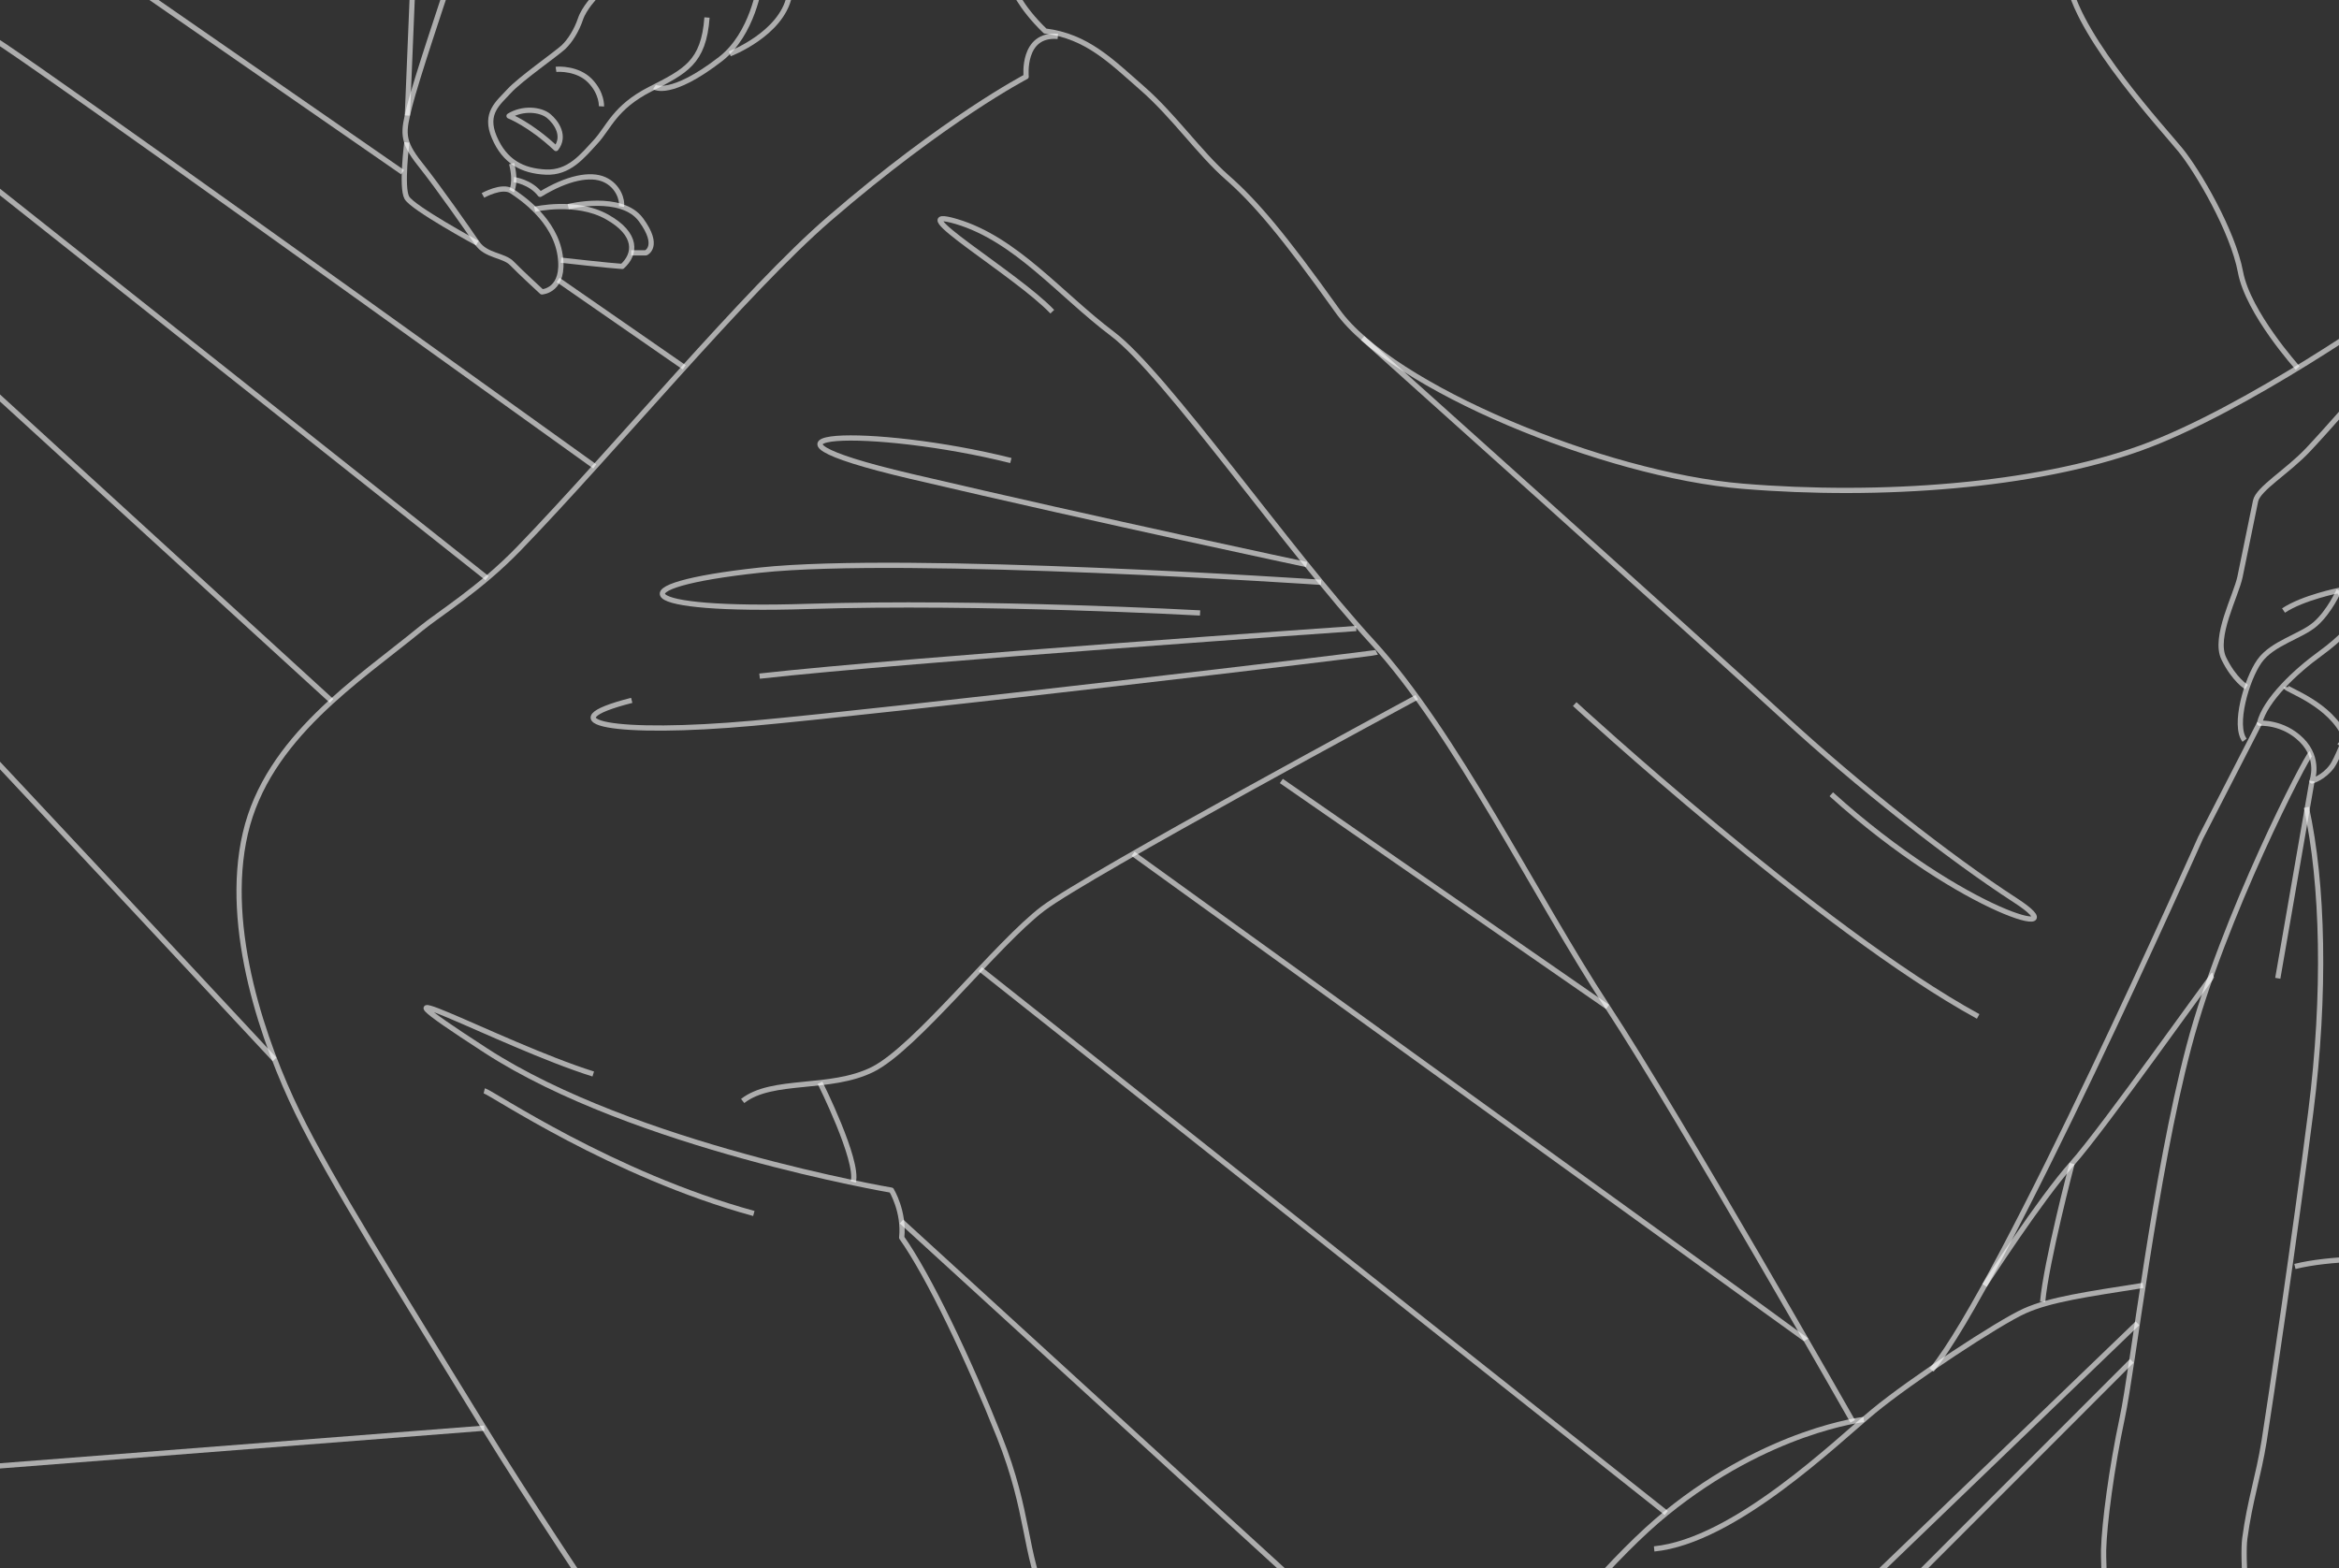 <?xml version="1.0" encoding="utf-8"?>
<!-- Generator: Adobe Illustrator 28.3.0, SVG Export Plug-In . SVG Version: 6.00 Build 0)  -->
<svg version="1.1" id="Illu" xmlns="http://www.w3.org/2000/svg" xmlns:xlink="http://www.w3.org/1999/xlink" x="0px" y="0px"
	 viewBox="0 0 358 240" style="enable-background:new 0 0 358 240;" xml:space="preserve">
<rect x="0" y="0" width="358" height="240" fill="#333333" stroke="none"/>
<style type="text/css">
	.st0{opacity:0.6;fill:none;stroke:#FFFFFF;stroke-width:0.8;stroke-miterlimit:10;}
	.st1{opacity:0.6;fill:none;stroke:#FFFFFF;stroke-width:0.8;stroke-linejoin:round;stroke-miterlimit:10;}
</style>
<path class="st0" d="M91.16-0.59c0,0-1.75,1.81-2.32,3.51c-0.57,1.7-1.58,3.34-2.6,4.3c-1.02,0.96-6.68,4.92-8.32,6.73
	c-1.64,1.81-3.85,3.34-2.26,7.07s4.3,5.15,7.87,5.32c3.57,0.17,5.6-2.43,7.64-4.64s2.89-5.26,8.32-8.04
	c5.43-2.77,8.21-4.07,8.72-10.98"/>
<path class="st0" d="M100.17,13.32c0,0,2.47,1.62,10.11-4.28c4.98-3.85,6-11.43,6-11.43"/>
<path class="st0" d="M111.7,8.24c0,0,7.87-3,9.11-8.83"/>
<path class="st1" d="M77.91,17.75c0,0,3.23,1.25,7.19,4.98c1.47-1.87,0.11-3.96-1.13-4.98C82.72,16.73,80.01,16.45,77.91,17.75z"/>
<path class="st1" d="M85.1,10.62c0.4-0.06,3.34-0.17,5.21,1.75s1.75,3.91,1.75,3.91"/>
<path class="st1" d="M68.18-1.1c0,0-4.53,13.47-5.49,17.37s-1.3,5.21,1.58,8.83c2.89,3.62,7.41,10.13,8.77,12.11
	s4.07,1.81,5.32,3.11c1.25,1.3,4.58,4.36,4.58,4.36s3.6-0.17,2.79-5.6c-0.81-5.43-5.96-8.89-7.43-9.85
	c-1.47-0.96-4.38,0.68-4.38,0.68"/>
<path class="st1" d="M78.31,29.24c0,0,0.74-1.3,0-4.19"/>
<path class="st1" d="M62.27,21.8c0,0-0.88,6.88,0,8.46c0.88,1.58,10.78,6.96,10.78,6.96"/>
<path class="st1" d="M81.83,32.03c0,0,6.33-1.49,11.08,1.17s4.41,5.72,2.32,7.58c-1.87-0.11-9.37-0.96-9.37-0.96"/>
<path class="st1" d="M86.97,31.62c0,0,8.17-2.04,11.15,2.04c2.98,4.07,0.74,5.04,0.74,5.04l-2.26,0"/>
<path class="st1" d="M78.64,27.49c0,0,2.55,0.32,4.03,2.26c4.19-2.55,7.7-3.23,9.85-2.26s2.77,3.17,2.6,4.13"/>
<line class="st1" x1="62.35" y1="17.68" x2="63.2" y2="-2.91"/>
<path class="st1" d="M154.72-2.4c0.29,0.44,1.31,3.36,5.25,7.15c6.41,0.81,10.06,4.57,14.87,8.77c4.81,4.2,8.75,9.92,12.97,13.62
	c4.23,3.7,8.6,8.8,16.91,20.46s40.82,25.07,61.96,26.82c21.14,1.75,44.75,0,60.93-5.83c16.18-5.83,38.78-21.87,38.78-21.87"/>
<path class="st1" d="M351.68,56.33c0,0-7.6-8.43-8.76-14.7c-1.17-6.27-6.56-15.45-9.18-18.66c-2.62-3.21-15.16-16.78-17.06-25.37"/>
<path class="st1" d="M361.01,60.18c0,0-4.56,5.28-7.74,8.66c-3.18,3.37-7.64,5.95-8.04,7.84c-0.4,1.89-1.79,8.73-2.38,11.61
	c-0.6,2.88-4.07,9.23-2.48,12.5c1.59,3.27,3.47,4.37,3.47,4.37"/>
<path class="st1" d="M378.27,106.29c0,0-5.36,4.82-8.43,6.7c-3.08,1.89-5.62,5.56-11.84,0.6"/>
<path class="st1" d="M360.02,95.53c0,0-1.39,1.98-4.96,4.56c-3.57,2.58-8.36,7.02-9.23,10.61c0,0,3.57-0.29,6.45,2.59
	c2.88,2.88,1.59,6.25,1.59,6.25s1.79-0.5,3.08-2.28c1.29-1.79,5.36-12.9,5.56-16.57c0.2-3.67-4.66-10.22-4.5-10.32
	c0,0-5.52,1.09-8.5,3.08"/>
<path class="st1" d="M358,90.37c0,0-1.46,3.27-3.64,5.16s-6.55,2.88-8.53,5.66c-1.98,2.78-4.01,9.87-2.28,12.11"/>
<path class="st1" d="M349.9,105.16c0,0.4,6.88,2.59,9.05,7.75"/>
<path class="st1" d="M345.83,110.7l-9.03,17.57c0,0-30.41,68.37-41.16,81.43"/>
<path class="st1" d="M338.75,149.25c-0.33,0.11-16.79,23.48-21.61,28.86c-4.83,5.38-13.39,18.65-13.39,18.65"/>
<path class="st1" d="M317.14,178.1c0,0-3.95,15.03-4.5,21.17"/>
<path class="st1" d="M353.68,115.36c-0.56,0.21-13.39,24.86-18.66,44.85c-5.27,19.99-8.56,49.17-10.2,56.85s-2.74,16.13-2.85,20.19
	s1.97,38.73,1.97,38.73"/>
<path class="st1" d="M346.54,273.23c0,0-3.73-31.93-2.96-37.74c0.77-5.81,2.08-9.44,2.96-14.92c0.88-5.49,4.84-32.26,7.14-50.36
	c2.3-18.1,1.89-34.94-0.67-46.63"/>
<line class="st1" x1="353.87" y1="119.54" x2="348.63" y2="149.74"/>
<path class="st1" d="M383.63,193.85c-0.77-0.11-21.75-2.63-32.38,0"/>
<path class="st1" d="M328.02,196.75c-8.69,1.37-14.17,2.14-18.12,3.9c-3.95,1.76-17.44,10.64-23.15,15.36s-21.28,19.86-33.57,21.07"
	/>
<path class="st1" d="M285.27,217.27c0,0-14.54,1.6-30.23,14.32s-39.28,47.07-39.28,47.07"/>
<line class="st1" x1="327.15" y1="202.55" x2="273.15" y2="254.52"/>
<line class="st1" x1="326.28" y1="208.3" x2="290.6" y2="243.99"/>
<path class="st1" d="M283.57,217.55c0,0-26.44-46.52-37.52-63.42c-11.08-16.9-23.24-41.96-36.05-55.9s-31.59-40.98-39.7-47.1
	s-14.8-14.51-23.9-17.22c-9.11-2.7,9.11,7.97,14.66,13.8"/>
<path class="st1" d="M208.56,51.74c0.39,0.34,53.45,47.92,64.58,58.16s25.18,21.34,35.3,27.89c10.12,6.54-7.67,2.28-28.15-16.22"/>
<path class="st1" d="M241.02,107.77c0,0,37.56,34.57,61.75,47.81"/>
<path class="st1" d="M199.98,86.41c0,0-30.82-6.53-60.56-13.5s-5.69-7.68,15.3-2.42"/>
<path class="st1" d="M202.2,89.13c0,0-63.52-4.28-85.91-1.86c-22.39,2.42-19.26,6.4,7.35,5.55c26.61-0.85,60.04,1,60.04,1"/>
<path class="st1" d="M207.58,96.2c0,0-68.4,4.73-91.32,7.29"/>
<path class="st1" d="M210.71,99.85c-0.43,0.23-74.41,8.95-95.47,10.85c-21.06,1.9-31.97-0.09-18.55-3.5"/>
<path class="st1" d="M216.85,106.73c-0.87,0.47-50.25,27.07-57.22,32.34c-6.97,5.26-19.49,21.34-26.04,24.61
	c-6.54,3.27-15.37,1.28-19.92,4.84"/>
<path class="st1" d="M125.51,165.73c0,0,5.95,11.9,5.09,15.17"/>
<path class="st1" d="M90.8,164.39c-14.48-4.55-39.02-18.21-16.4-3.56s62.04,21.34,62.04,21.34s1.99,3.27,1.57,7.26
	c4.13,5.83,10.24,18.64,14.94,30.45s3.7,17.64,7.26,25.47s4.98,14.23,1.57,24.61"/>
<path class="st1" d="M74.12,166.96c1.14,0.28,19.49,12.81,41.26,18.78"/>
<path class="st1" d="M113.67,278.08c-0.14-0.28-26.46-38.13-39.55-59.47s-23.62-38.13-28.6-48.38
	c-4.98-10.24-11.38-28.03-7.97-42.68s17.22-23.41,26.89-31.34c2.76-2.26,9.05-6.11,14.94-12.2c14.77-15.28,34.81-39.53,47.52-50.51
	c17.79-15.36,30.16-21.77,30.16-21.77s-0.69-6.63,4.85-6.16"/>
<line class="st1" x1="74.12" y1="218.6" x2="-22.85" y2="226.15"/>
<path class="st1" d="M-45.48,69.49c1.49,0.25,87.5,92.67,87.5,92.67"/>
<line class="st1" x1="50.76" y1="107.29" x2="-39.26" y2="25.05"/>
<line class="st1" x1="220.26" y1="262.14" x2="137.98" y2="186.97"/>
<line class="st1" x1="74.55" y1="88.5" x2="-30.06" y2="5.56"/>
<line class="st1" x1="255.04" y1="231.59" x2="150.03" y2="148.34"/>
<path class="st1" d="M173.43,130.69c55.62,40.1,102.97,74.34,103,74.39"/>
<path class="st1" d="M-1.73,5.54c0.86,0.02,42.2,29.53,92.76,65.85"/>
<line class="st1" x1="196.12" y1="119.54" x2="246.05" y2="154.13"/>
<line class="st1" x1="85.42" y1="42.85" x2="104.73" y2="56.23"/>
<line class="st1" x1="10.77" y1="-8.87" x2="61.62" y2="26.36"/>
</svg>
